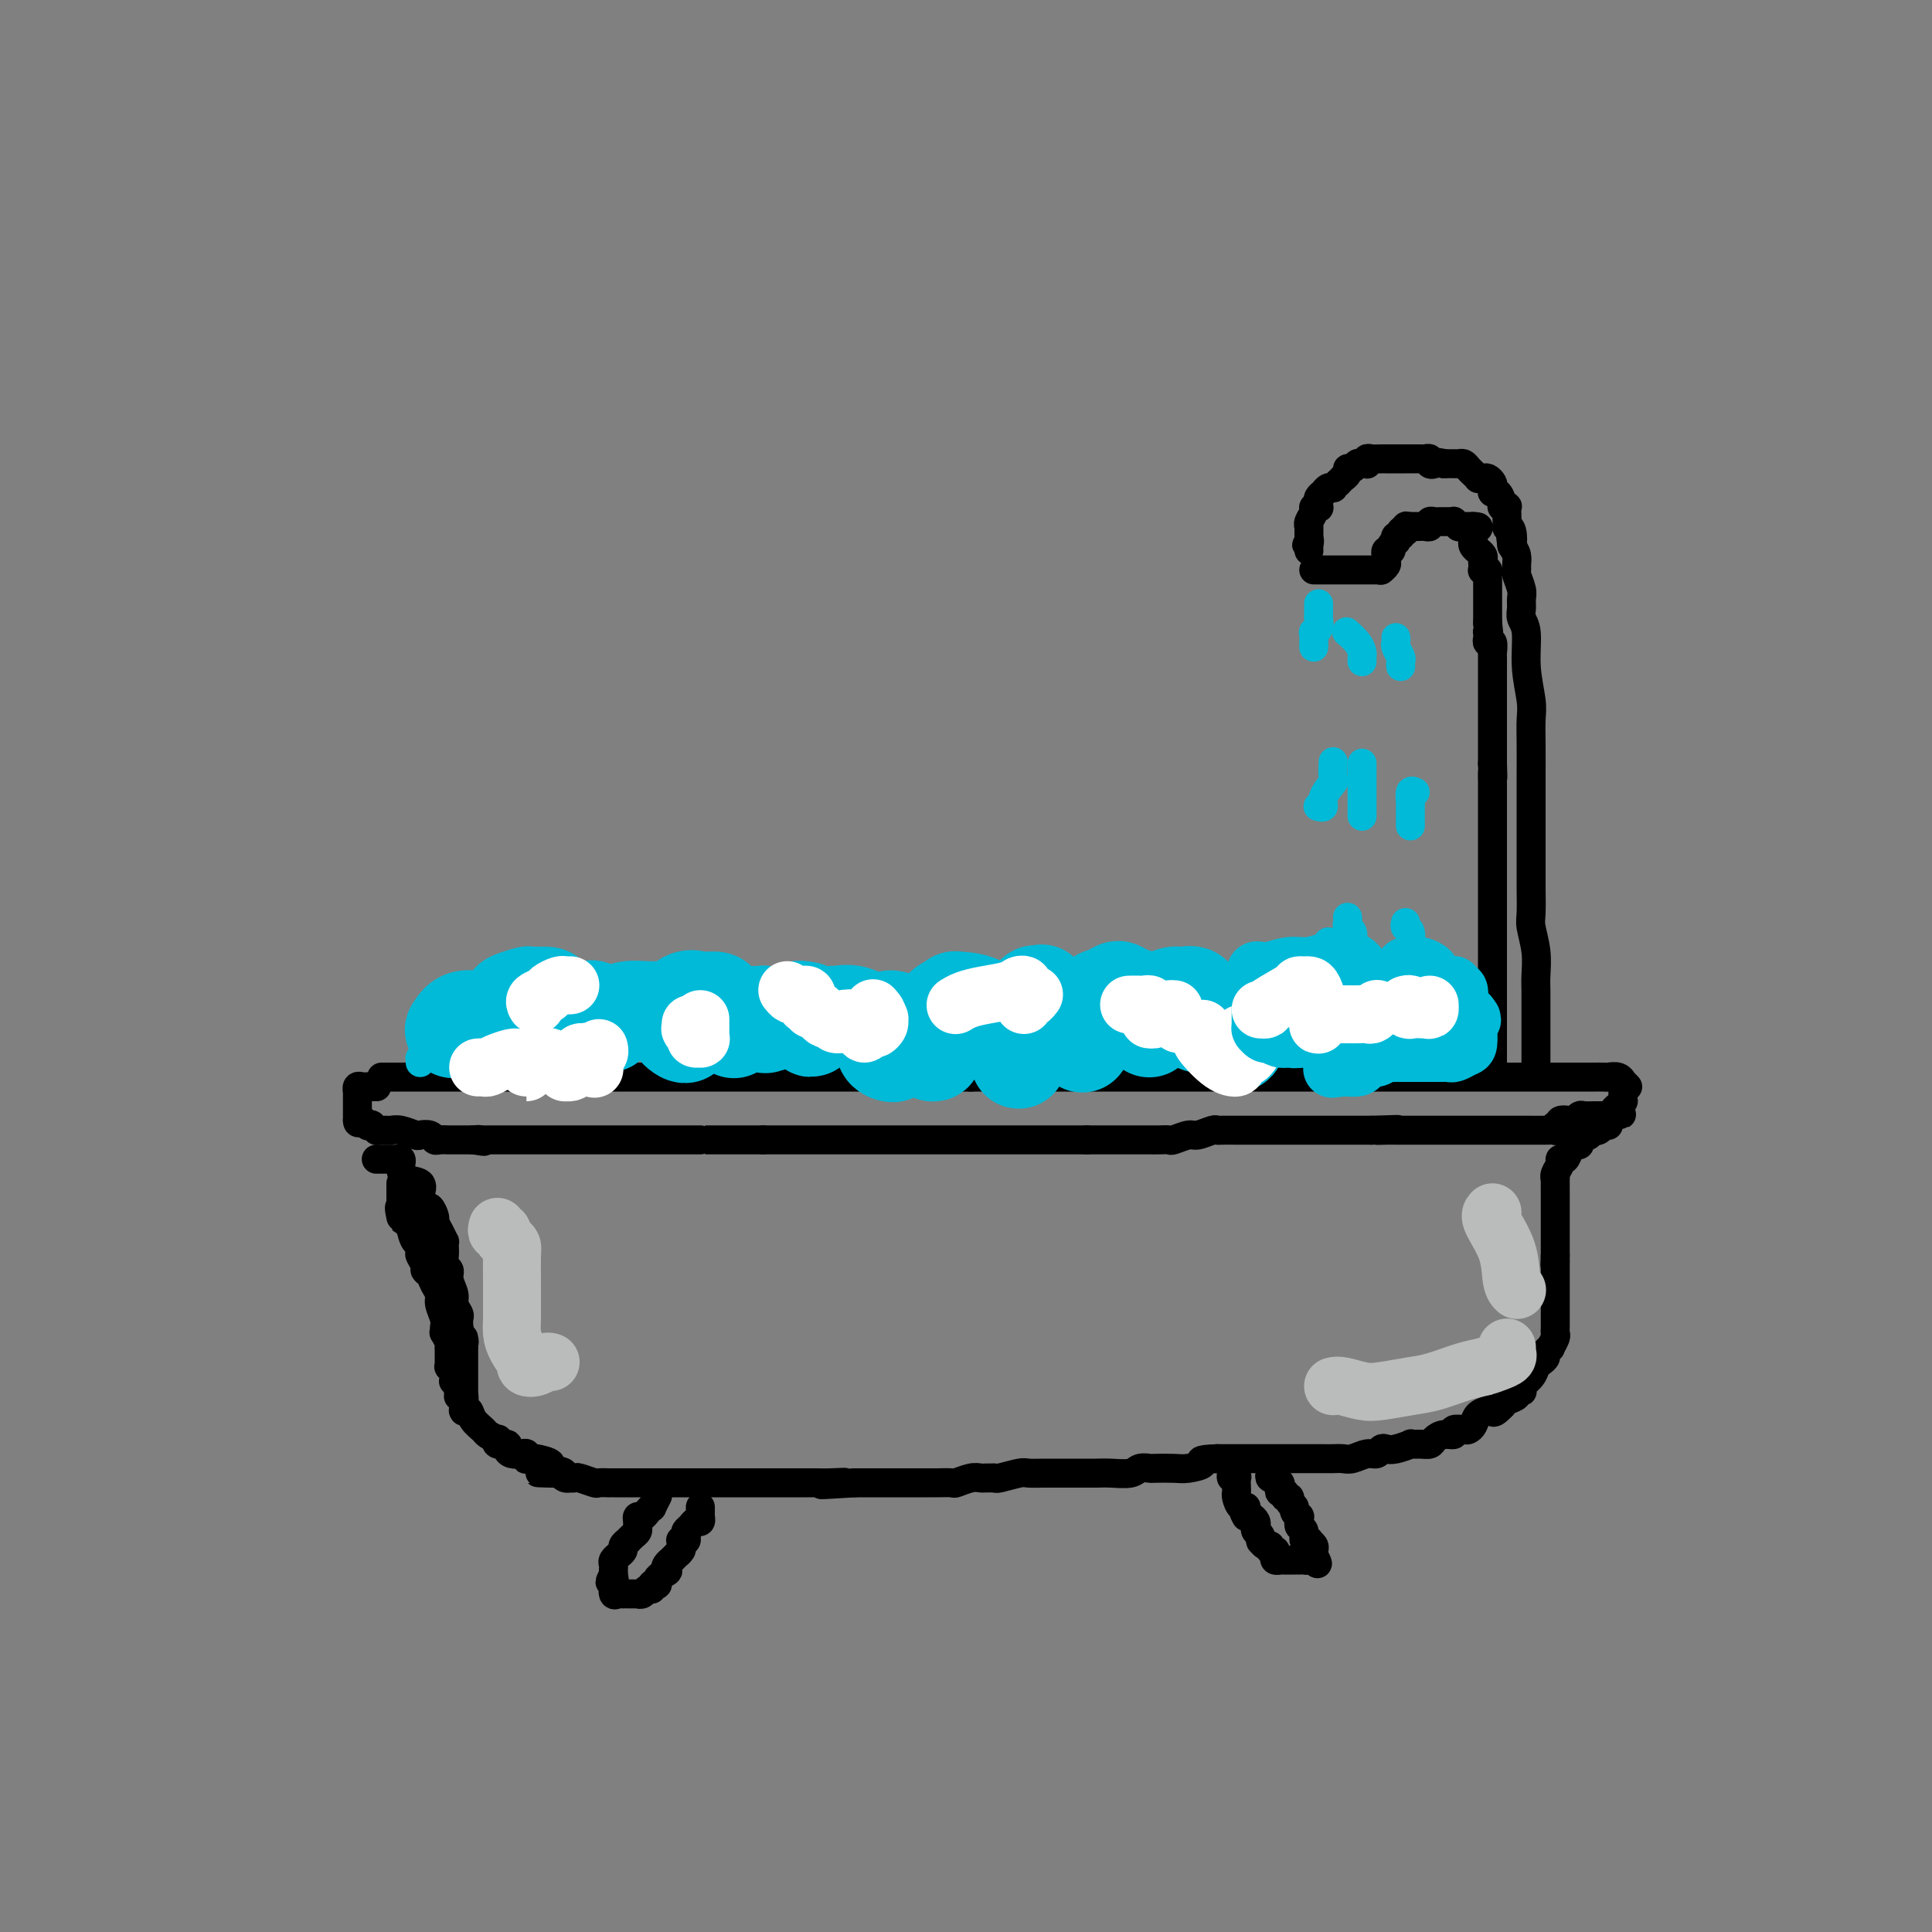 <svg viewBox='0 0 400 400' version='1.1' xmlns='http://www.w3.org/2000/svg' xmlns:xlink='http://www.w3.org/1999/xlink'><rect x="0" y="0" width="400" height="400" fill="#808080" stroke="none"/><g fill='none' stroke='rgb(0,0,0)' stroke-width='6' stroke-linecap='round' stroke-linejoin='round'><path d='M79,223c0.501,0.000 1.001,0.000 1,0c-0.001,0.000 -0.505,0.000 0,0c0.505,-0.000 2.019,-0.000 3,0c0.981,0.000 1.429,0.000 2,0c0.571,-0.000 1.264,0.000 2,0c0.736,-0.000 1.513,-0.000 2,0c0.487,0.000 0.684,0.000 1,0c0.316,0.000 0.752,0.000 1,0c0.248,-0.000 0.307,0.000 1,0c0.693,0.000 2.021,0.000 3,0c0.979,0.000 1.608,0.000 3,0c1.392,-0.000 3.545,0.000 5,0c1.455,-0.000 2.211,-0.000 3,0c0.789,0.000 1.611,-0.000 3,0c1.389,0.000 3.344,0.000 5,0c1.656,0.000 3.013,0.000 5,0c1.987,0.000 4.602,0.000 7,0c2.398,0.000 4.578,0.000 7,0c2.422,0.000 5.088,0.000 7,0c1.912,0.000 3.072,0.000 5,0c1.928,0.000 4.626,0.000 7,0c2.374,0.000 4.424,0.000 6,0c1.576,0.000 2.678,0.000 5,0c2.322,0.000 5.865,0.000 8,0c2.135,0.000 2.861,0.000 5,0c2.139,0.000 5.691,0.000 9,0c3.309,0.000 6.374,0.000 9,0c2.626,0.000 4.813,0.000 7,0'/><path d='M201,223c20.036,0.000 9.125,0.000 6,0c-3.125,-0.000 1.535,-0.000 4,0c2.465,0.000 2.735,0.000 4,0c1.265,-0.000 3.523,0.000 6,0c2.477,-0.000 5.171,-0.000 8,0c2.829,0.000 5.791,-0.000 8,0c2.209,0.000 3.665,0.000 7,0c3.335,-0.000 8.548,-0.000 12,0c3.452,0.000 5.143,0.000 7,0c1.857,-0.000 3.878,-0.000 6,0c2.122,0.000 4.343,0.000 6,0c1.657,-0.000 2.750,-0.000 4,0c1.250,0.000 2.658,0.000 4,0c1.342,-0.000 2.619,-0.000 4,0c1.381,0.000 2.867,0.000 5,0c2.133,-0.000 4.915,-0.000 8,0c3.085,0.000 6.475,0.000 9,0c2.525,-0.000 4.185,-0.000 6,0c1.815,0.000 3.786,0.000 5,0c1.214,-0.000 1.673,-0.000 2,0c0.327,0.000 0.524,0.000 1,0c0.476,-0.000 1.231,-0.000 2,0c0.769,0.000 1.553,0.000 2,0c0.447,-0.000 0.557,-0.001 1,0c0.443,0.001 1.219,0.004 2,0c0.781,-0.004 1.568,-0.016 2,0c0.432,0.016 0.511,0.060 1,0c0.489,-0.060 1.389,-0.222 2,0c0.611,0.222 0.934,0.829 1,1c0.066,0.171 -0.124,-0.094 0,0c0.124,0.094 0.562,0.547 1,1'/><path d='M78,225c-0.447,-0.001 -0.894,-0.001 -1,0c-0.106,0.001 0.129,0.004 0,0c-0.129,-0.004 -0.623,-0.016 -1,0c-0.377,0.016 -0.637,0.061 -1,0c-0.363,-0.061 -0.829,-0.227 -1,0c-0.171,0.227 -0.046,0.848 0,1c0.046,0.152 0.012,-0.167 0,0c-0.012,0.167 -0.003,0.818 0,1c0.003,0.182 0.001,-0.105 0,0c-0.001,0.105 -0.000,0.603 0,1c0.000,0.397 0.000,0.694 0,1c-0.000,0.306 -0.000,0.621 0,1c0.000,0.379 0.000,0.823 0,1c-0.000,0.177 -0.000,0.086 0,0c0.000,-0.086 0.000,-0.167 0,0c-0.000,0.167 -0.000,0.584 0,1'/><path d='M74,232c0.029,1.023 0.600,0.082 1,0c0.400,-0.082 0.628,0.696 1,1c0.372,0.304 0.887,0.134 1,0c0.113,-0.134 -0.176,-0.232 0,0c0.176,0.232 0.817,0.794 1,1c0.183,0.206 -0.092,0.055 0,0c0.092,-0.055 0.551,-0.016 1,0c0.449,0.016 0.888,0.008 1,0c0.112,-0.008 -0.101,-0.016 0,0c0.101,0.016 0.517,0.056 1,0c0.483,-0.056 1.033,-0.207 2,0c0.967,0.207 2.352,0.774 3,1c0.648,0.226 0.558,0.113 1,0c0.442,-0.113 1.417,-0.226 2,0c0.583,0.226 0.773,0.793 1,1c0.227,0.207 0.491,0.056 1,0c0.509,-0.056 1.264,-0.015 2,0c0.736,0.015 1.454,0.004 2,0c0.546,-0.004 0.919,-0.001 1,0c0.081,0.001 -0.132,0.000 0,0c0.132,-0.000 0.609,-0.000 1,0c0.391,0.000 0.695,0.000 1,0'/><path d='M98,236c3.891,0.619 1.619,0.166 1,0c-0.619,-0.166 0.416,-0.044 1,0c0.584,0.044 0.718,0.012 1,0c0.282,-0.012 0.714,-0.003 1,0c0.286,0.003 0.428,0.001 1,0c0.572,-0.001 1.576,-0.000 2,0c0.424,0.000 0.270,0.000 1,0c0.730,-0.000 2.346,-0.000 3,0c0.654,0.000 0.346,0.000 1,0c0.654,-0.000 2.271,-0.000 3,0c0.729,0.000 0.571,0.000 1,0c0.429,-0.000 1.447,-0.000 2,0c0.553,0.000 0.642,0.000 1,0c0.358,-0.000 0.984,-0.000 2,0c1.016,0.000 2.421,0.000 3,0c0.579,-0.000 0.332,-0.000 1,0c0.668,0.000 2.252,0.000 3,0c0.748,-0.000 0.662,-0.000 1,0c0.338,0.000 1.101,0.000 2,0c0.899,-0.000 1.935,-0.000 3,0c1.065,0.000 2.159,0.000 3,0c0.841,-0.000 1.431,-0.000 2,0c0.569,0.000 1.119,0.000 2,0c0.881,-0.000 2.093,-0.000 3,0c0.907,0.000 1.509,0.000 2,0c0.491,0.000 0.872,-0.000 1,0c0.128,0.000 0.004,0.000 0,0c-0.004,0.000 0.112,-0.000 1,0c0.888,0.000 2.547,0.000 4,0c1.453,0.000 2.701,-0.000 4,0c1.299,0.000 2.650,0.000 4,0'/><path d='M158,236c9.621,0.000 3.672,-0.000 2,0c-1.672,0.000 0.932,-0.000 2,0c1.068,0.000 0.600,0.000 1,0c0.400,0.000 1.669,0.000 2,0c0.331,0.000 -0.276,0.000 0,0c0.276,-0.000 1.436,0.000 2,0c0.564,0.000 0.531,0.000 1,0c0.469,0.000 1.438,0.000 2,0c0.562,0.000 0.715,0.000 1,0c0.285,0.000 0.701,0.000 1,0c0.299,0.000 0.482,0.000 1,0c0.518,0.000 1.373,0.000 2,0c0.627,-0.000 1.026,-0.000 2,0c0.974,0.000 2.523,0.000 4,0c1.477,0.000 2.881,-0.000 4,0c1.119,0.000 1.951,0.000 3,0c1.049,0.000 2.314,-0.000 4,0c1.686,0.000 3.794,0.000 5,0c1.206,0.000 1.509,-0.000 2,0c0.491,0.000 1.170,0.000 2,0c0.830,0.000 1.809,-0.000 2,0c0.191,0.000 -0.408,0.000 0,0c0.408,0.000 1.823,-0.000 3,0c1.177,0.000 2.117,0.000 3,0c0.883,0.000 1.709,-0.000 3,0c1.291,0.000 3.045,0.000 4,0c0.955,0.000 1.109,-0.000 2,0c0.891,0.000 2.517,0.000 3,0c0.483,0.000 -0.178,-0.000 0,0c0.178,0.000 1.194,0.000 2,0c0.806,0.000 1.403,0.000 2,0'/><path d='M225,236c10.717,-0.000 4.009,-0.000 2,0c-2.009,0.000 0.679,0.000 2,0c1.321,-0.000 1.274,-0.000 1,0c-0.274,0.000 -0.775,0.000 0,0c0.775,-0.000 2.828,-0.000 4,0c1.172,0.000 1.464,0.001 2,0c0.536,-0.001 1.317,-0.004 2,0c0.683,0.004 1.270,0.016 2,0c0.730,-0.016 1.603,-0.061 2,0c0.397,0.061 0.316,0.226 1,0c0.684,-0.226 2.132,-0.845 3,-1c0.868,-0.155 1.155,0.155 2,0c0.845,-0.155 2.246,-0.774 3,-1c0.754,-0.226 0.860,-0.061 1,0c0.140,0.061 0.313,0.016 1,0c0.687,-0.016 1.889,-0.004 3,0c1.111,0.004 2.131,0.001 3,0c0.869,-0.001 1.585,-0.000 2,0c0.415,0.000 0.528,0.000 1,0c0.472,-0.000 1.303,-0.000 2,0c0.697,0.000 1.261,0.000 2,0c0.739,-0.000 1.652,-0.000 3,0c1.348,0.000 3.129,0.000 4,0c0.871,-0.000 0.832,-0.000 1,0c0.168,0.000 0.545,0.000 1,0c0.455,-0.000 0.990,-0.000 1,0c0.010,0.000 -0.506,0.000 0,0c0.506,-0.000 2.032,-0.000 3,0c0.968,0.000 1.376,0.000 2,0c0.624,-0.000 1.464,-0.000 2,0c0.536,0.000 0.768,0.000 1,0'/><path d='M284,234c9.540,-0.309 3.892,-0.083 2,0c-1.892,0.083 -0.026,0.022 1,0c1.026,-0.022 1.213,-0.006 2,0c0.787,0.006 2.173,0.002 3,0c0.827,-0.002 1.097,-0.000 2,0c0.903,0.000 2.441,0.000 4,0c1.559,-0.000 3.138,-0.000 5,0c1.862,0.000 4.007,0.000 5,0c0.993,-0.000 0.834,-0.000 1,0c0.166,0.000 0.656,0.000 1,0c0.344,-0.000 0.541,-0.000 1,0c0.459,0.000 1.181,0.001 2,0c0.819,-0.001 1.735,-0.004 3,0c1.265,0.004 2.879,0.016 4,0c1.121,-0.016 1.749,-0.061 2,0c0.251,0.061 0.127,0.226 0,0c-0.127,-0.226 -0.255,-0.844 0,-1c0.255,-0.156 0.895,0.151 1,0c0.105,-0.151 -0.324,-0.758 0,-1c0.324,-0.242 1.400,-0.117 2,0c0.600,0.117 0.724,0.228 1,0c0.276,-0.228 0.705,-0.793 1,-1c0.295,-0.207 0.458,-0.055 1,0c0.542,0.055 1.465,0.015 2,0c0.535,-0.015 0.683,-0.004 1,0c0.317,0.004 0.805,0.001 1,0c0.195,-0.001 0.098,-0.001 0,0'/><path d='M332,231c7.377,-0.476 1.818,-0.165 0,0c-1.818,0.165 0.105,0.184 1,0c0.895,-0.184 0.762,-0.570 1,-1c0.238,-0.430 0.848,-0.904 1,-1c0.152,-0.096 -0.156,0.185 0,0c0.156,-0.185 0.774,-0.837 1,-1c0.226,-0.163 0.061,0.163 0,0c-0.061,-0.163 -0.016,-0.814 0,-1c0.016,-0.186 0.004,0.095 0,0c-0.004,-0.095 -0.001,-0.564 0,-1c0.001,-0.436 0.000,-0.839 0,-1c-0.000,-0.161 -0.000,-0.081 0,0'/><path d='M78,240c-0.089,0.000 -0.179,0.000 0,0c0.179,-0.000 0.626,-0.001 1,0c0.374,0.001 0.675,0.004 1,0c0.325,-0.004 0.675,-0.013 1,0c0.325,0.013 0.624,0.049 1,0c0.376,-0.049 0.830,-0.183 1,0c0.170,0.183 0.056,0.683 0,1c-0.056,0.317 -0.054,0.451 0,1c0.054,0.549 0.161,1.514 1,2c0.839,0.486 2.410,0.492 3,1c0.590,0.508 0.201,1.516 0,2c-0.201,0.484 -0.212,0.444 0,1c0.212,0.556 0.648,1.710 1,2c0.352,0.290 0.620,-0.282 1,0c0.380,0.282 0.872,1.420 1,2c0.128,0.580 -0.109,0.603 0,1c0.109,0.397 0.566,1.170 1,2c0.434,0.830 0.847,1.718 1,2c0.153,0.282 0.045,-0.041 0,0c-0.045,0.041 -0.027,0.447 0,1c0.027,0.553 0.064,1.254 0,2c-0.064,0.746 -0.228,1.536 0,2c0.228,0.464 0.850,0.600 1,1c0.150,0.400 -0.170,1.062 0,2c0.170,0.938 0.830,2.152 1,3c0.170,0.848 -0.150,1.330 0,2c0.150,0.670 0.771,1.526 1,2c0.229,0.474 0.065,0.564 0,1c-0.065,0.436 -0.033,1.218 0,2'/><path d='M95,275c1.464,4.965 1.124,2.377 1,2c-0.124,-0.377 -0.033,1.457 0,2c0.033,0.543 0.009,-0.204 0,0c-0.009,0.204 -0.002,1.357 0,2c0.002,0.643 0.001,0.774 0,1c-0.001,0.226 -0.000,0.547 0,1c0.000,0.453 0.000,1.038 0,2c-0.000,0.962 -0.000,2.300 0,3c0.000,0.700 0.000,0.762 0,1c-0.000,0.238 -0.000,0.651 0,1c0.000,0.349 0.000,0.632 0,1c-0.000,0.368 -0.000,0.819 0,1c0.000,0.181 0.000,0.090 0,0'/><path d='M333,233c-0.447,0.030 -0.895,0.060 -1,0c-0.105,-0.060 0.132,-0.209 0,0c-0.132,0.209 -0.631,0.777 -1,1c-0.369,0.223 -0.606,0.102 -1,0c-0.394,-0.102 -0.946,-0.186 -1,0c-0.054,0.186 0.389,0.640 0,1c-0.389,0.360 -1.609,0.626 -2,1c-0.391,0.374 0.049,0.856 0,1c-0.049,0.144 -0.586,-0.050 -1,0c-0.414,0.050 -0.703,0.346 -1,1c-0.297,0.654 -0.601,1.668 -1,2c-0.399,0.332 -0.891,-0.019 -1,0c-0.109,0.019 0.167,0.408 0,1c-0.167,0.592 -0.777,1.387 -1,2c-0.223,0.613 -0.060,1.043 0,1c0.060,-0.043 0.016,-0.559 0,0c-0.016,0.559 -0.004,2.195 0,3c0.004,0.805 0.001,0.780 0,1c-0.001,0.220 -0.000,0.684 0,1c0.000,0.316 0.000,0.482 0,1c-0.000,0.518 -0.000,1.386 0,2c0.000,0.614 0.000,0.974 0,1c-0.000,0.026 -0.000,-0.282 0,0c0.000,0.282 0.000,1.154 0,2c-0.000,0.846 -0.000,1.666 0,2c0.000,0.334 0.000,0.182 0,0c-0.000,-0.182 -0.000,-0.395 0,0c0.000,0.395 0.000,1.399 0,2c-0.000,0.601 -0.000,0.801 0,1'/><path d='M322,260c-0.155,3.273 -0.041,1.454 0,1c0.041,-0.454 0.011,0.457 0,1c-0.011,0.543 -0.003,0.719 0,1c0.003,0.281 0.001,0.667 0,1c-0.001,0.333 -0.000,0.614 0,1c0.000,0.386 0.000,0.879 0,1c-0.000,0.121 -0.000,-0.129 0,0c0.000,0.129 -0.000,0.636 0,1c0.000,0.364 0.000,0.584 0,1c-0.000,0.416 -0.000,1.029 0,2c0.000,0.971 0.001,2.300 0,3c-0.001,0.700 -0.004,0.770 0,1c0.004,0.230 0.016,0.621 0,1c-0.016,0.379 -0.061,0.745 0,1c0.061,0.255 0.227,0.397 0,1c-0.227,0.603 -0.848,1.667 -1,2c-0.152,0.333 0.166,-0.066 0,0c-0.166,0.066 -0.817,0.598 -1,1c-0.183,0.402 0.101,0.675 0,1c-0.101,0.325 -0.588,0.704 -1,1c-0.412,0.296 -0.750,0.510 -1,1c-0.250,0.490 -0.411,1.255 -1,2c-0.589,0.745 -1.606,1.471 -2,2c-0.394,0.529 -0.165,0.863 0,1c0.165,0.137 0.265,0.078 0,0c-0.265,-0.078 -0.896,-0.176 -1,0c-0.104,0.176 0.318,0.624 0,1c-0.318,0.376 -1.377,0.679 -2,1c-0.623,0.321 -0.812,0.661 -1,1'/><path d='M311,291c-1.969,2.092 -1.890,1.321 -2,1c-0.110,-0.321 -0.409,-0.191 -1,0c-0.591,0.191 -1.473,0.442 -2,1c-0.527,0.558 -0.700,1.421 -1,2c-0.300,0.579 -0.727,0.872 -1,1c-0.273,0.128 -0.392,0.090 -1,0c-0.608,-0.090 -1.706,-0.230 -2,0c-0.294,0.230 0.217,0.832 0,1c-0.217,0.168 -1.163,-0.098 -2,0c-0.837,0.098 -1.567,0.561 -2,1c-0.433,0.439 -0.570,0.853 -1,1c-0.430,0.147 -1.151,0.026 -2,0c-0.849,-0.026 -1.824,0.045 -2,0c-0.176,-0.045 0.448,-0.204 0,0c-0.448,0.204 -1.967,0.772 -3,1c-1.033,0.228 -1.579,0.118 -2,0c-0.421,-0.118 -0.718,-0.242 -1,0c-0.282,0.242 -0.551,0.849 -1,1c-0.449,0.151 -1.080,-0.156 -2,0c-0.920,0.156 -2.128,0.774 -3,1c-0.872,0.226 -1.406,0.061 -2,0c-0.594,-0.061 -1.246,-0.016 -2,0c-0.754,0.016 -1.608,0.004 -2,0c-0.392,-0.004 -0.322,-0.001 -1,0c-0.678,0.001 -2.103,0.000 -3,0c-0.897,-0.000 -1.266,-0.000 -2,0c-0.734,0.000 -1.832,0.000 -4,0c-2.168,-0.000 -5.406,-0.000 -7,0c-1.594,0.000 -1.545,0.000 -2,0c-0.455,-0.000 -1.416,-0.000 -2,0c-0.584,0.000 -0.792,0.000 -1,0'/><path d='M252,302c-4.861,0.166 -3.014,0.581 -3,1c0.014,0.419 -1.807,0.843 -3,1c-1.193,0.157 -1.760,0.046 -3,0c-1.240,-0.046 -3.154,-0.026 -4,0c-0.846,0.026 -0.624,0.060 -1,0c-0.376,-0.060 -1.350,-0.212 -2,0c-0.650,0.212 -0.976,0.789 -2,1c-1.024,0.211 -2.745,0.057 -4,0c-1.255,-0.057 -2.045,-0.015 -3,0c-0.955,0.015 -2.075,0.004 -3,0c-0.925,-0.004 -1.656,-0.001 -2,0c-0.344,0.001 -0.302,-0.001 -1,0c-0.698,0.001 -2.135,0.004 -3,0c-0.865,-0.004 -1.159,-0.015 -2,0c-0.841,0.015 -2.228,0.057 -3,0c-0.772,-0.057 -0.928,-0.211 -2,0c-1.072,0.211 -3.060,0.789 -4,1c-0.940,0.211 -0.831,0.056 -1,0c-0.169,-0.056 -0.617,-0.011 -1,0c-0.383,0.011 -0.703,-0.011 -1,0c-0.297,0.011 -0.573,0.056 -1,0c-0.427,-0.056 -1.006,-0.211 -2,0c-0.994,0.211 -2.402,0.789 -3,1c-0.598,0.211 -0.387,0.057 -1,0c-0.613,-0.057 -2.051,-0.015 -3,0c-0.949,0.015 -1.410,0.004 -2,0c-0.590,-0.004 -1.310,-0.001 -2,0c-0.690,0.001 -1.350,0.000 -2,0c-0.650,-0.000 -1.290,-0.000 -2,0c-0.710,0.000 -1.488,0.000 -3,0c-1.512,-0.000 -3.756,-0.000 -6,0'/><path d='M177,307c-12.203,0.774 -5.209,0.207 -3,0c2.209,-0.207 -0.367,-0.056 -2,0c-1.633,0.056 -2.324,0.015 -3,0c-0.676,-0.015 -1.339,-0.004 -2,0c-0.661,0.004 -1.321,0.001 -2,0c-0.679,-0.001 -1.379,-0.000 -2,0c-0.621,0.000 -1.165,0.000 -2,0c-0.835,-0.000 -1.963,-0.000 -3,0c-1.037,0.000 -1.983,0.000 -3,0c-1.017,-0.000 -2.104,-0.000 -4,0c-1.896,0.000 -4.600,0.000 -6,0c-1.400,-0.000 -1.494,-0.000 -2,0c-0.506,0.000 -1.424,0.000 -2,0c-0.576,-0.000 -0.812,-0.000 -1,0c-0.188,0.000 -0.329,0.000 -1,0c-0.671,-0.000 -1.872,-0.000 -3,0c-1.128,0.000 -2.182,0.000 -3,0c-0.818,-0.000 -1.400,-0.000 -2,0c-0.600,0.000 -1.216,0.000 -2,0c-0.784,-0.000 -1.734,-0.000 -2,0c-0.266,0.000 0.152,0.001 0,0c-0.152,-0.001 -0.874,-0.004 -1,0c-0.126,0.004 0.346,0.015 0,0c-0.346,-0.015 -1.508,-0.057 -2,0c-0.492,0.057 -0.313,0.211 -1,0c-0.687,-0.211 -2.240,-0.788 -3,-1c-0.760,-0.212 -0.729,-0.060 -1,0c-0.271,0.060 -0.846,0.026 -1,0c-0.154,-0.026 0.112,-0.046 0,0c-0.112,0.046 -0.604,0.156 -1,0c-0.396,-0.156 -0.698,-0.578 -1,-1'/><path d='M116,305c-9.305,-0.261 -2.066,0.088 0,0c2.066,-0.088 -1.040,-0.611 -2,-1c-0.960,-0.389 0.227,-0.644 0,-1c-0.227,-0.356 -1.867,-0.814 -3,-1c-1.133,-0.186 -1.760,-0.102 -2,0c-0.240,0.102 -0.093,0.221 0,0c0.093,-0.221 0.132,-0.781 0,-1c-0.132,-0.219 -0.435,-0.096 -1,0c-0.565,0.096 -1.392,0.165 -2,0c-0.608,-0.165 -0.998,-0.565 -1,-1c-0.002,-0.435 0.385,-0.904 0,-1c-0.385,-0.096 -1.541,0.182 -2,0c-0.459,-0.182 -0.221,-0.825 0,-1c0.221,-0.175 0.424,0.117 0,0c-0.424,-0.117 -1.476,-0.644 -2,-1c-0.524,-0.356 -0.518,-0.541 -1,-1c-0.482,-0.459 -1.450,-1.193 -2,-2c-0.550,-0.807 -0.683,-1.688 -1,-2c-0.317,-0.312 -0.817,-0.054 -1,0c-0.183,0.054 -0.048,-0.094 0,0c0.048,0.094 0.009,0.431 0,0c-0.009,-0.431 0.012,-1.631 0,-2c-0.012,-0.369 -0.056,0.094 0,0c0.056,-0.094 0.211,-0.743 0,-1c-0.211,-0.257 -0.789,-0.120 -1,0c-0.211,0.120 -0.057,0.225 0,0c0.057,-0.225 0.016,-0.778 0,-1c-0.016,-0.222 -0.008,-0.111 0,0'/><path d='M95,288c-0.713,-1.400 0.006,-0.900 0,-1c-0.006,-0.100 -0.737,-0.801 -1,-1c-0.263,-0.199 -0.056,0.105 0,0c0.056,-0.105 -0.037,-0.620 0,-1c0.037,-0.380 0.206,-0.627 0,-1c-0.206,-0.373 -0.787,-0.873 -1,-1c-0.213,-0.127 -0.057,0.120 0,0c0.057,-0.120 0.015,-0.607 0,-1c-0.015,-0.393 -0.004,-0.693 0,-1c0.004,-0.307 0.002,-0.620 0,-1c-0.002,-0.380 -0.004,-0.828 0,-1c0.004,-0.172 0.015,-0.070 0,0c-0.015,0.070 -0.057,0.107 0,0c0.057,-0.107 0.212,-0.359 0,-1c-0.212,-0.641 -0.793,-1.670 -1,-2c-0.207,-0.330 -0.041,0.039 0,0c0.041,-0.039 -0.045,-0.485 0,-1c0.045,-0.515 0.220,-1.097 0,-2c-0.220,-0.903 -0.833,-2.126 -1,-3c-0.167,-0.874 0.114,-1.399 0,-2c-0.114,-0.601 -0.623,-1.278 -1,-2c-0.377,-0.722 -0.623,-1.487 -1,-2c-0.377,-0.513 -0.885,-0.773 -1,-1c-0.115,-0.227 0.163,-0.422 0,-1c-0.163,-0.578 -0.766,-1.538 -1,-2c-0.234,-0.462 -0.101,-0.425 0,-1c0.101,-0.575 0.168,-1.762 0,-2c-0.168,-0.238 -0.571,0.472 -1,0c-0.429,-0.472 -0.885,-2.127 -1,-3c-0.115,-0.873 0.110,-0.964 0,-1c-0.110,-0.036 -0.555,-0.018 -1,0'/><path d='M84,253c-1.928,-5.593 -1.249,-2.076 -1,-1c0.249,1.076 0.067,-0.290 0,-1c-0.067,-0.710 -0.018,-0.764 0,-1c0.018,-0.236 0.005,-0.655 0,-1c-0.005,-0.345 -0.001,-0.618 0,-1c0.001,-0.382 0.000,-0.873 0,-1c-0.000,-0.127 -0.000,0.110 0,0c0.000,-0.110 0.000,-0.568 0,-1c-0.000,-0.432 -0.000,-0.838 0,-1c0.000,-0.162 0.000,-0.081 0,0'/><path d='M136,310c0.120,-0.232 0.240,-0.465 0,0c-0.240,0.465 -0.839,1.626 -1,2c-0.161,0.374 0.114,-0.040 0,0c-0.114,0.040 -0.619,0.536 -1,1c-0.381,0.464 -0.637,0.898 -1,1c-0.363,0.102 -0.832,-0.128 -1,0c-0.168,0.128 -0.035,0.613 0,1c0.035,0.387 -0.028,0.677 0,1c0.028,0.323 0.147,0.678 0,1c-0.147,0.322 -0.560,0.611 -1,1c-0.440,0.389 -0.907,0.879 -1,1c-0.093,0.121 0.186,-0.126 0,0c-0.186,0.126 -0.838,0.625 -1,1c-0.162,0.375 0.167,0.625 0,1c-0.167,0.375 -0.829,0.875 -1,1c-0.171,0.125 0.150,-0.125 0,0c-0.150,0.125 -0.772,0.625 -1,1c-0.228,0.375 -0.061,0.626 0,1c0.061,0.374 0.016,0.870 0,1c-0.016,0.130 -0.005,-0.106 0,0c0.005,0.106 0.002,0.553 0,1'/><path d='M127,326c-1.393,2.643 -0.374,1.252 0,1c0.374,-0.252 0.103,0.636 0,1c-0.103,0.364 -0.038,0.203 0,0c0.038,-0.203 0.048,-0.447 0,0c-0.048,0.447 -0.153,1.584 0,2c0.153,0.416 0.566,0.112 1,0c0.434,-0.112 0.891,-0.030 1,0c0.109,0.030 -0.129,0.008 0,0c0.129,-0.008 0.626,-0.001 1,0c0.374,0.001 0.625,-0.004 1,0c0.375,0.004 0.875,0.016 1,0c0.125,-0.016 -0.125,-0.061 0,0c0.125,0.061 0.626,0.226 1,0c0.374,-0.226 0.622,-0.844 1,-1c0.378,-0.156 0.885,0.152 1,0c0.115,-0.152 -0.163,-0.762 0,-1c0.163,-0.238 0.765,-0.105 1,0c0.235,0.105 0.102,0.182 0,0c-0.102,-0.182 -0.172,-0.623 0,-1c0.172,-0.377 0.586,-0.688 1,-1'/><path d='M137,326c1.791,-0.802 1.269,-0.807 1,-1c-0.269,-0.193 -0.283,-0.573 0,-1c0.283,-0.427 0.864,-0.902 1,-1c0.136,-0.098 -0.174,0.181 0,0c0.174,-0.181 0.831,-0.823 1,-1c0.169,-0.177 -0.152,0.110 0,0c0.152,-0.110 0.776,-0.617 1,-1c0.224,-0.383 0.046,-0.641 0,-1c-0.046,-0.359 0.039,-0.817 0,-1c-0.039,-0.183 -0.204,-0.090 0,0c0.204,0.090 0.775,0.178 1,0c0.225,-0.178 0.102,-0.621 0,-1c-0.102,-0.379 -0.185,-0.694 0,-1c0.185,-0.306 0.638,-0.603 1,-1c0.362,-0.397 0.633,-0.894 1,-1c0.367,-0.106 0.830,0.178 1,0c0.170,-0.178 0.045,-0.818 0,-1c-0.045,-0.182 -0.012,0.096 0,0c0.012,-0.096 0.003,-0.564 0,-1c-0.003,-0.436 -0.001,-0.839 0,-1c0.001,-0.161 0.000,-0.081 0,0'/><path d='M263,305c-0.121,0.416 -0.242,0.832 0,1c0.242,0.168 0.848,0.088 1,0c0.152,-0.088 -0.151,-0.182 0,0c0.151,0.182 0.757,0.641 1,1c0.243,0.359 0.122,0.617 0,1c-0.122,0.383 -0.244,0.890 0,1c0.244,0.110 0.854,-0.178 1,0c0.146,0.178 -0.172,0.821 0,1c0.172,0.179 0.834,-0.106 1,0c0.166,0.106 -0.166,0.602 0,1c0.166,0.398 0.829,0.699 1,1c0.171,0.301 -0.150,0.602 0,1c0.150,0.398 0.771,0.895 1,1c0.229,0.105 0.065,-0.180 0,0c-0.065,0.180 -0.033,0.826 0,1c0.033,0.174 0.065,-0.125 0,0c-0.065,0.125 -0.229,0.674 0,1c0.229,0.326 0.850,0.430 1,1c0.150,0.570 -0.170,1.605 0,2c0.170,0.395 0.830,0.148 1,0c0.170,-0.148 -0.151,-0.197 0,0c0.151,0.197 0.772,0.640 1,1c0.228,0.360 0.061,0.635 0,1c-0.061,0.365 -0.018,0.818 0,1c0.018,0.182 0.009,0.091 0,0'/><path d='M272,322c1.441,2.856 0.545,1.497 0,1c-0.545,-0.497 -0.737,-0.133 -1,0c-0.263,0.133 -0.595,0.036 -1,0c-0.405,-0.036 -0.882,-0.010 -1,0c-0.118,0.010 0.122,0.003 0,0c-0.122,-0.003 -0.606,-0.001 -1,0c-0.394,0.001 -0.698,0.001 -1,0c-0.302,-0.001 -0.603,-0.003 -1,0c-0.397,0.003 -0.890,0.011 -1,0c-0.110,-0.011 0.163,-0.040 0,0c-0.163,0.040 -0.761,0.150 -1,0c-0.239,-0.150 -0.119,-0.561 0,-1c0.119,-0.439 0.238,-0.906 0,-1c-0.238,-0.094 -0.834,0.185 -1,0c-0.166,-0.185 0.099,-0.833 0,-1c-0.099,-0.167 -0.561,0.149 -1,0c-0.439,-0.149 -0.853,-0.761 -1,-1c-0.147,-0.239 -0.025,-0.106 0,0c0.025,0.106 -0.045,0.183 0,0c0.045,-0.183 0.205,-0.627 0,-1c-0.205,-0.373 -0.776,-0.674 -1,-1c-0.224,-0.326 -0.101,-0.675 0,-1c0.101,-0.325 0.181,-0.626 0,-1c-0.181,-0.374 -0.623,-0.821 -1,-1c-0.377,-0.179 -0.688,-0.089 -1,0'/><path d='M258,314c-1.193,-1.874 -0.176,-2.059 0,-2c0.176,0.059 -0.489,0.362 -1,0c-0.511,-0.362 -0.868,-1.390 -1,-2c-0.132,-0.610 -0.039,-0.804 0,-1c0.039,-0.196 0.025,-0.395 0,-1c-0.025,-0.605 -0.059,-1.616 0,-2c0.059,-0.384 0.212,-0.142 0,0c-0.212,0.142 -0.789,0.182 -1,0c-0.211,-0.182 -0.057,-0.588 0,-1c0.057,-0.412 0.016,-0.832 0,-1c-0.016,-0.168 -0.008,-0.084 0,0'/><path d='M318,222c-0.000,-0.349 -0.000,-0.697 0,-1c0.000,-0.303 0.000,-0.559 0,-1c-0.000,-0.441 -0.000,-1.067 0,-2c0.000,-0.933 0.000,-2.175 0,-3c-0.000,-0.825 -0.000,-1.234 0,-2c0.000,-0.766 0.001,-1.890 0,-3c-0.001,-1.110 -0.004,-2.205 0,-3c0.004,-0.795 0.015,-1.288 0,-2c-0.015,-0.712 -0.057,-1.642 0,-3c0.057,-1.358 0.211,-3.143 0,-5c-0.211,-1.857 -0.789,-3.785 -1,-5c-0.211,-1.215 -0.057,-1.718 0,-3c0.057,-1.282 0.015,-3.342 0,-5c-0.015,-1.658 -0.004,-2.912 0,-6c0.004,-3.088 0.002,-8.010 0,-11c-0.002,-2.990 -0.005,-4.047 0,-6c0.005,-1.953 0.016,-4.802 0,-7c-0.016,-2.198 -0.061,-3.744 0,-5c0.061,-1.256 0.227,-2.223 0,-4c-0.227,-1.777 -0.846,-4.363 -1,-7c-0.154,-2.637 0.156,-5.324 0,-7c-0.156,-1.676 -0.778,-2.340 -1,-3c-0.222,-0.660 -0.045,-1.315 0,-2c0.045,-0.685 -0.041,-1.401 0,-2c0.041,-0.599 0.208,-1.081 0,-2c-0.208,-0.919 -0.790,-2.277 -1,-3c-0.210,-0.723 -0.046,-0.812 0,-1c0.046,-0.188 -0.026,-0.474 0,-1c0.026,-0.526 0.150,-1.293 0,-2c-0.150,-0.707 -0.575,-1.353 -1,-2'/><path d='M313,113c-0.635,-5.074 -0.223,-1.757 0,-1c0.223,0.757 0.256,-1.044 0,-2c-0.256,-0.956 -0.799,-1.065 -1,-1c-0.201,0.065 -0.058,0.305 0,0c0.058,-0.305 0.030,-1.155 0,-2c-0.030,-0.845 -0.063,-1.684 0,-2c0.063,-0.316 0.224,-0.108 0,0c-0.224,0.108 -0.831,0.117 -1,0c-0.169,-0.117 0.099,-0.360 0,-1c-0.099,-0.640 -0.565,-1.678 -1,-2c-0.435,-0.322 -0.837,0.071 -1,0c-0.163,-0.071 -0.086,-0.608 0,-1c0.086,-0.392 0.182,-0.640 0,-1c-0.182,-0.360 -0.641,-0.833 -1,-1c-0.359,-0.167 -0.617,-0.030 -1,0c-0.383,0.030 -0.890,-0.047 -1,0c-0.110,0.047 0.178,0.219 0,0c-0.178,-0.219 -0.821,-0.829 -1,-1c-0.179,-0.171 0.108,0.098 0,0c-0.108,-0.098 -0.611,-0.562 -1,-1c-0.389,-0.438 -0.665,-0.849 -1,-1c-0.335,-0.151 -0.729,-0.040 -1,0c-0.271,0.040 -0.419,0.011 -1,0c-0.581,-0.011 -1.595,-0.003 -2,0c-0.405,0.003 -0.203,0.002 0,0'/><path d='M299,96c-1.781,-0.480 -1.733,-0.181 -2,0c-0.267,0.181 -0.850,0.245 -1,0c-0.150,-0.245 0.132,-0.798 0,-1c-0.132,-0.202 -0.680,-0.054 -1,0c-0.320,0.054 -0.414,0.015 -1,0c-0.586,-0.015 -1.663,-0.004 -2,0c-0.337,0.004 0.068,0.001 0,0c-0.068,-0.001 -0.609,-0.000 -1,0c-0.391,0.000 -0.630,0.000 -1,0c-0.370,-0.000 -0.869,0.000 -1,0c-0.131,-0.000 0.106,-0.000 0,0c-0.106,0.000 -0.557,0.000 -1,0c-0.443,-0.000 -0.879,-0.001 -1,0c-0.121,0.001 0.072,0.004 0,0c-0.072,-0.004 -0.411,-0.015 -1,0c-0.589,0.015 -1.429,0.057 -2,0c-0.571,-0.057 -0.874,-0.212 -1,0c-0.126,0.212 -0.075,0.793 0,1c0.075,0.207 0.174,0.041 0,0c-0.174,-0.041 -0.620,0.044 -1,0c-0.380,-0.044 -0.694,-0.218 -1,0c-0.306,0.218 -0.603,0.828 -1,1c-0.397,0.172 -0.894,-0.095 -1,0c-0.106,0.095 0.178,0.551 0,1c-0.178,0.449 -0.817,0.890 -1,1c-0.183,0.110 0.091,-0.111 0,0c-0.091,0.111 -0.545,0.556 -1,1'/><path d='M277,100c-1.167,0.996 -1.083,0.985 -1,1c0.083,0.015 0.167,0.056 0,0c-0.167,-0.056 -0.584,-0.208 -1,0c-0.416,0.208 -0.829,0.776 -1,1c-0.171,0.224 -0.099,0.102 0,0c0.099,-0.102 0.224,-0.185 0,0c-0.224,0.185 -0.796,0.637 -1,1c-0.204,0.363 -0.040,0.635 0,1c0.040,0.365 -0.046,0.822 0,1c0.046,0.178 0.222,0.076 0,0c-0.222,-0.076 -0.844,-0.125 -1,0c-0.156,0.125 0.154,0.425 0,1c-0.154,0.575 -0.773,1.425 -1,2c-0.227,0.575 -0.061,0.875 0,1c0.061,0.125 0.016,0.075 0,0c-0.016,-0.075 -0.004,-0.175 0,0c0.004,0.175 0.001,0.624 0,1c-0.001,0.376 -0.000,0.679 0,1c0.000,0.321 0.000,0.661 0,1'/><path d='M271,112c-0.928,1.812 -0.249,0.341 0,0c0.249,-0.341 0.067,0.447 0,1c-0.067,0.553 -0.019,0.872 0,1c0.019,0.128 0.010,0.064 0,0'/><path d='M272,118c0.455,0.000 0.910,0.000 1,0c0.090,0.000 -0.184,-0.000 0,0c0.184,0.000 0.827,-0.000 1,0c0.173,0.000 -0.122,0.000 0,0c0.122,0.000 0.663,0.000 1,0c0.337,0.000 0.470,0.000 1,0c0.530,-0.000 1.456,0.000 2,0c0.544,0.000 0.706,0.000 1,0c0.294,0.000 0.719,0.000 1,0c0.281,0.000 0.418,0.000 1,0c0.582,0.000 1.609,0.000 2,0c0.391,0.000 0.147,0.000 0,0c-0.147,0.000 -0.197,0.000 0,0c0.197,-0.000 0.640,-0.000 1,0c0.360,0.000 0.635,0.000 1,0c0.365,0.000 0.818,-0.000 1,0c0.182,0.000 0.091,0.000 0,0'/><path d='M286,118c0.030,-0.025 0.061,-0.049 0,0c-0.061,0.049 -0.212,0.172 0,0c0.212,-0.172 0.788,-0.638 1,-1c0.212,-0.362 0.061,-0.618 0,-1c-0.061,-0.382 -0.031,-0.890 0,-1c0.031,-0.110 0.065,0.177 0,0c-0.065,-0.177 -0.227,-0.817 0,-1c0.227,-0.183 0.844,0.090 1,0c0.156,-0.090 -0.151,-0.545 0,-1c0.151,-0.455 0.758,-0.910 1,-1c0.242,-0.090 0.120,0.186 0,0c-0.120,-0.186 -0.238,-0.833 0,-1c0.238,-0.167 0.833,0.147 1,0c0.167,-0.147 -0.095,-0.756 0,-1c0.095,-0.244 0.548,-0.122 1,0'/><path d='M291,110c0.714,-1.464 -0.002,-1.124 0,-1c0.002,0.124 0.722,0.033 1,0c0.278,-0.033 0.116,-0.009 0,0c-0.116,0.009 -0.185,0.003 0,0c0.185,-0.003 0.623,-0.005 1,0c0.377,0.005 0.692,0.015 1,0c0.308,-0.015 0.607,-0.057 1,0c0.393,0.057 0.879,0.211 1,0c0.121,-0.211 -0.123,-0.789 0,-1c0.123,-0.211 0.611,-0.056 1,0c0.389,0.056 0.677,0.014 1,0c0.323,-0.014 0.679,0.000 1,0c0.321,-0.000 0.607,-0.014 1,0c0.393,0.014 0.893,0.056 1,0c0.107,-0.056 -0.179,-0.211 0,0c0.179,0.211 0.821,0.789 1,1c0.179,0.211 -0.107,0.057 0,0c0.107,-0.057 0.606,-0.015 1,0c0.394,0.015 0.684,0.004 1,0c0.316,-0.004 0.658,-0.002 1,0'/><path d='M305,109c2.166,0.007 0.581,0.523 0,1c-0.581,0.477 -0.157,0.915 0,1c0.157,0.085 0.046,-0.184 0,0c-0.046,0.184 -0.027,0.819 0,1c0.027,0.181 0.064,-0.092 0,0c-0.064,0.092 -0.227,0.550 0,1c0.227,0.450 0.845,0.894 1,1c0.155,0.106 -0.154,-0.126 0,0c0.154,0.126 0.772,0.608 1,1c0.228,0.392 0.065,0.693 0,1c-0.065,0.307 -0.031,0.621 0,1c0.031,0.379 0.061,0.823 0,1c-0.061,0.177 -0.212,0.089 0,0c0.212,-0.089 0.789,-0.177 1,0c0.211,0.177 0.057,0.621 0,1c-0.057,0.379 -0.015,0.694 0,1c0.015,0.306 0.004,0.603 0,1c-0.004,0.397 -0.001,0.894 0,1c0.001,0.106 0.000,-0.179 0,0c-0.000,0.179 -0.000,0.821 0,1c0.000,0.179 0.000,-0.107 0,0c-0.000,0.107 -0.000,0.606 0,1c0.000,0.394 0.000,0.683 0,1c-0.000,0.317 -0.000,0.662 0,1c0.000,0.338 0.000,0.668 0,1c-0.000,0.332 -0.000,0.666 0,1c0.000,0.334 0.000,0.667 0,1'/><path d='M308,129c0.464,3.544 0.123,2.404 0,2c-0.123,-0.404 -0.029,-0.072 0,0c0.029,0.072 -0.006,-0.116 0,0c0.006,0.116 0.054,0.538 0,1c-0.054,0.462 -0.211,0.965 0,1c0.211,0.035 0.789,-0.399 1,0c0.211,0.399 0.057,1.631 0,2c-0.057,0.369 -0.015,-0.126 0,0c0.015,0.126 0.004,0.874 0,1c-0.004,0.126 -0.001,-0.369 0,0c0.001,0.369 0.000,1.604 0,2c-0.000,0.396 -0.000,-0.046 0,0c0.000,0.046 0.000,0.580 0,1c-0.000,0.420 -0.000,0.725 0,1c0.000,0.275 0.000,0.521 0,1c-0.000,0.479 -0.000,1.193 0,2c0.000,0.807 0.000,1.707 0,2c-0.000,0.293 -0.000,-0.021 0,0c0.000,0.021 0.000,0.376 0,1c-0.000,0.624 -0.000,1.516 0,2c0.000,0.484 0.000,0.559 0,1c-0.000,0.441 -0.000,1.248 0,2c0.000,0.752 0.000,1.449 0,2c-0.000,0.551 -0.000,0.957 0,1c0.000,0.043 0.000,-0.276 0,0c-0.000,0.276 -0.000,1.146 0,2c0.000,0.854 0.000,1.691 0,2c-0.000,0.309 -0.000,0.088 0,0c0.000,-0.088 0.000,-0.044 0,0'/><path d='M309,158c0.155,4.848 0.041,2.468 0,2c-0.041,-0.468 -0.011,0.977 0,2c0.011,1.023 0.003,1.626 0,2c-0.003,0.374 -0.001,0.519 0,1c0.001,0.481 0.000,1.298 0,2c-0.000,0.702 -0.000,1.290 0,2c0.000,0.710 0.000,1.541 0,2c-0.000,0.459 -0.000,0.545 0,1c0.000,0.455 0.000,1.277 0,2c-0.000,0.723 -0.000,1.345 0,2c0.000,0.655 0.000,1.342 0,2c-0.000,0.658 -0.000,1.288 0,2c0.000,0.712 0.000,1.505 0,2c-0.000,0.495 -0.000,0.691 0,1c0.000,0.309 0.000,0.731 0,1c-0.000,0.269 -0.000,0.385 0,1c0.000,0.615 0.000,1.730 0,2c-0.000,0.270 -0.000,-0.306 0,0c0.000,0.306 0.000,1.495 0,2c-0.000,0.505 -0.000,0.325 0,1c0.000,0.675 0.000,2.203 0,3c-0.000,0.797 -0.000,0.862 0,1c0.000,0.138 0.000,0.350 0,1c0.000,0.650 0.000,1.737 0,2c0.000,0.263 0.000,-0.298 0,0c0.000,0.298 0.000,1.456 0,2c0.000,0.544 0.000,0.475 0,1c0.000,0.525 0.000,1.646 0,2c0.000,0.354 0.000,-0.059 0,0c0.000,0.059 0.000,0.588 0,1c0.000,0.412 0.000,0.706 0,1'/><path d='M309,204c0.000,7.598 0.000,3.594 0,2c0.000,-1.594 0.000,-0.778 0,0c0.000,0.778 0.000,1.518 0,2c0.000,0.482 0.000,0.708 0,1c0.000,0.292 0.000,0.652 0,1c0.000,0.348 0.000,0.684 0,1c0.000,0.316 0.000,0.610 0,1c0.000,0.390 0.000,0.874 0,1c0.000,0.126 0.000,-0.106 0,0c-0.000,0.106 0.000,0.549 0,1c0.000,0.451 0.000,0.908 0,1c0.000,0.092 0.000,-0.183 0,0c0.000,0.183 0.000,0.823 0,1c0.000,0.177 0.000,-0.110 0,0c0.000,0.110 0.000,0.617 0,1c0.000,0.383 0.000,0.641 0,1c0.000,0.359 0.000,0.818 0,1c0.000,0.182 0.000,0.087 0,0c0.000,-0.087 0.000,-0.168 0,0c0.000,0.168 0.000,0.584 0,1c0.000,0.416 0.000,0.833 0,1c0.000,0.167 0.000,0.083 0,0'/></g>
<g fill='none' stroke='rgb(0,186,216)' stroke-width='6' stroke-linecap='round' stroke-linejoin='round'><path d='M273,125c-0.002,0.326 -0.004,0.652 0,1c0.004,0.348 0.015,0.718 0,1c-0.015,0.282 -0.057,0.474 0,1c0.057,0.526 0.211,1.384 0,2c-0.211,0.616 -0.789,0.988 -1,1c-0.211,0.012 -0.057,-0.337 0,0c0.057,0.337 0.015,1.360 0,2c-0.015,0.640 -0.004,0.897 0,1c0.004,0.103 0.002,0.051 0,0'/><path d='M279,131c-0.196,-0.172 -0.392,-0.344 0,0c0.392,0.344 1.373,1.203 2,2c0.627,0.797 0.900,1.533 1,2c0.100,0.467 0.027,0.664 0,1c-0.027,0.336 -0.008,0.810 0,1c0.008,0.190 0.004,0.095 0,0'/><path d='M289,132c0.030,0.364 0.061,0.728 0,1c-0.061,0.272 -0.212,0.451 0,1c0.212,0.549 0.789,1.467 1,2c0.211,0.533 0.057,0.682 0,1c-0.057,0.318 -0.016,0.805 0,1c0.016,0.195 0.008,0.097 0,0'/><path d='M282,158c0.000,0.229 0.000,0.457 0,1c0.000,0.543 0.000,1.400 0,2c0.000,0.600 0.000,0.944 0,2c0.000,1.056 -0.000,2.823 0,4c0.000,1.177 0.000,1.765 0,2c0.000,0.235 0.000,0.118 0,0'/><path d='M279,190c-0.008,-0.087 -0.016,-0.175 0,0c0.016,0.175 0.057,0.611 0,1c-0.057,0.389 -0.211,0.731 0,1c0.211,0.269 0.789,0.464 1,1c0.211,0.536 0.057,1.414 0,2c-0.057,0.586 -0.016,0.882 0,1c0.016,0.118 0.008,0.059 0,0'/><path d='M276,158c-0.005,0.088 -0.009,0.177 0,0c0.009,-0.177 0.032,-0.618 0,0c-0.032,0.618 -0.117,2.295 0,3c0.117,0.705 0.438,0.438 0,1c-0.438,0.563 -1.633,1.955 -2,3c-0.367,1.045 0.093,1.743 0,2c-0.093,0.257 -0.741,0.073 -1,0c-0.259,-0.073 -0.130,-0.037 0,0'/><path d='M293,164c-0.423,-0.201 -0.845,-0.401 -1,0c-0.155,0.401 -0.041,1.404 0,2c0.041,0.596 0.011,0.787 0,1c-0.011,0.213 -0.003,0.449 0,1c0.003,0.551 0.001,1.416 0,2c-0.001,0.584 -0.000,0.888 0,1c0.000,0.112 0.000,0.032 0,0c-0.000,-0.032 -0.000,-0.016 0,0'/><path d='M291,191c-0.113,0.392 -0.226,0.785 0,1c0.226,0.215 0.793,0.254 1,1c0.207,0.746 0.056,2.200 0,3c-0.056,0.800 -0.015,0.946 0,1c0.015,0.054 0.004,0.015 0,0c-0.004,-0.015 -0.002,-0.008 0,0'/><path d='M275,195c0.000,0.362 0.000,0.724 0,1c0.000,0.276 0.000,0.466 0,1c0.000,0.534 0.000,1.413 0,2c0.000,0.587 0.000,0.882 0,1c0.000,0.118 0.000,0.059 0,0'/><path d='M87,220c-0.007,-0.413 -0.013,-0.827 0,-1c0.013,-0.173 0.046,-0.107 0,0c-0.046,0.107 -0.171,0.253 0,0c0.171,-0.253 0.637,-0.905 1,-1c0.363,-0.095 0.623,0.367 1,0c0.377,-0.367 0.872,-1.562 1,-2c0.128,-0.438 -0.112,-0.117 0,0c0.112,0.117 0.575,0.032 1,0c0.425,-0.032 0.810,-0.009 1,0c0.190,0.009 0.184,0.006 1,0c0.816,-0.006 2.452,-0.013 3,0c0.548,0.013 0.007,0.046 0,0c-0.007,-0.046 0.520,-0.170 1,0c0.480,0.170 0.913,0.634 1,1c0.087,0.366 -0.173,0.634 0,1c0.173,0.366 0.777,0.829 1,1c0.223,0.171 0.064,0.049 0,0c-0.064,-0.049 -0.032,-0.024 0,0'/></g>
<g fill='none' stroke='rgb(0,186,216)' stroke-width='20' stroke-linecap='round' stroke-linejoin='round'><path d='M95,213c-0.390,-0.063 -0.781,-0.126 -1,0c-0.219,0.126 -0.267,0.440 0,0c0.267,-0.440 0.848,-1.636 2,-2c1.152,-0.364 2.874,0.103 4,0c1.126,-0.103 1.654,-0.775 2,-1c0.346,-0.225 0.509,-0.001 1,0c0.491,0.001 1.310,-0.220 2,0c0.690,0.220 1.250,0.882 2,1c0.750,0.118 1.689,-0.306 2,0c0.311,0.306 -0.008,1.343 0,2c0.008,0.657 0.342,0.935 0,1c-0.342,0.065 -1.359,-0.084 -2,0c-0.641,0.084 -0.907,0.402 -1,0c-0.093,-0.402 -0.014,-1.523 0,-2c0.014,-0.477 -0.038,-0.310 0,-1c0.038,-0.690 0.164,-2.238 0,-3c-0.164,-0.762 -0.618,-0.739 0,-1c0.618,-0.261 2.309,-0.806 3,-1c0.691,-0.194 0.381,-0.038 1,0c0.619,0.038 2.166,-0.041 3,0c0.834,0.041 0.955,0.203 1,1c0.045,0.797 0.013,2.228 0,3c-0.013,0.772 -0.006,0.886 0,1'/><path d='M114,211c0.225,1.619 0.287,3.167 0,4c-0.287,0.833 -0.923,0.951 -1,0c-0.077,-0.951 0.403,-2.972 1,-4c0.597,-1.028 1.309,-1.062 2,-1c0.691,0.062 1.359,0.221 2,0c0.641,-0.221 1.254,-0.821 2,-1c0.746,-0.179 1.626,0.062 2,0c0.374,-0.062 0.244,-0.426 1,0c0.756,0.426 2.398,1.641 3,2c0.602,0.359 0.163,-0.137 0,0c-0.163,0.137 -0.049,0.909 0,1c0.049,0.091 0.034,-0.497 0,-1c-0.034,-0.503 -0.088,-0.919 0,-1c0.088,-0.081 0.318,0.175 1,0c0.682,-0.175 1.815,-0.782 3,-1c1.185,-0.218 2.423,-0.049 4,0c1.577,0.049 3.494,-0.022 5,0c1.506,0.022 2.600,0.136 3,1c0.400,0.864 0.107,2.479 0,3c-0.107,0.521 -0.029,-0.052 0,0c0.029,0.052 0.008,0.729 0,1c-0.008,0.271 -0.004,0.135 0,0'/><path d='M142,214c0.061,0.665 -1.285,-0.172 -2,-1c-0.715,-0.828 -0.798,-1.648 -1,-2c-0.202,-0.352 -0.524,-0.236 0,-1c0.524,-0.764 1.893,-2.408 3,-3c1.107,-0.592 1.950,-0.132 3,0c1.050,0.132 2.306,-0.062 3,0c0.694,0.062 0.827,0.382 1,1c0.173,0.618 0.386,1.536 1,2c0.614,0.464 1.628,0.475 2,1c0.372,0.525 0.103,1.562 0,2c-0.103,0.438 -0.041,0.275 0,0c0.041,-0.275 0.060,-0.662 0,-1c-0.060,-0.338 -0.198,-0.626 0,-1c0.198,-0.374 0.733,-0.833 1,-1c0.267,-0.167 0.268,-0.041 1,0c0.732,0.041 2.196,-0.004 3,0c0.804,0.004 0.946,0.057 1,0c0.054,-0.057 0.018,-0.225 0,0c-0.018,0.225 -0.018,0.842 0,1c0.018,0.158 0.053,-0.142 0,0c-0.053,0.142 -0.193,0.728 0,1c0.193,0.272 0.720,0.230 1,0c0.280,-0.230 0.312,-0.649 1,-1c0.688,-0.351 2.031,-0.633 3,-1c0.969,-0.367 1.562,-0.819 2,-1c0.438,-0.181 0.719,-0.090 1,0'/><path d='M166,209c2.176,0.022 1.118,0.577 1,1c-0.118,0.423 0.706,0.713 1,1c0.294,0.287 0.058,0.570 0,1c-0.058,0.430 0.062,1.005 0,1c-0.062,-0.005 -0.306,-0.592 0,-1c0.306,-0.408 1.164,-0.636 2,-1c0.836,-0.364 1.651,-0.862 2,-1c0.349,-0.138 0.231,0.086 1,0c0.769,-0.086 2.424,-0.481 4,0c1.576,0.481 3.074,1.840 4,3c0.926,1.160 1.281,2.123 2,3c0.719,0.877 1.800,1.668 2,2c0.200,0.332 -0.483,0.205 -1,0c-0.517,-0.205 -0.867,-0.490 -1,-1c-0.133,-0.510 -0.047,-1.247 0,-2c0.047,-0.753 0.056,-1.521 0,-2c-0.056,-0.479 -0.177,-0.668 0,-1c0.177,-0.332 0.653,-0.808 1,-1c0.347,-0.192 0.566,-0.101 1,0c0.434,0.101 1.083,0.212 2,1c0.917,0.788 2.101,2.252 3,3c0.899,0.748 1.511,0.778 2,1c0.489,0.222 0.854,0.635 1,1c0.146,0.365 0.073,0.683 0,1'/><path d='M193,218c0.946,0.417 0.311,-1.541 0,-2c-0.311,-0.459 -0.299,0.581 0,0c0.299,-0.581 0.885,-2.783 1,-4c0.115,-1.217 -0.240,-1.450 0,-2c0.240,-0.550 1.077,-1.416 2,-2c0.923,-0.584 1.933,-0.885 2,-1c0.067,-0.115 -0.809,-0.044 0,0c0.809,0.044 3.303,0.063 5,1c1.697,0.937 2.598,2.793 4,4c1.402,1.207 3.304,1.764 4,3c0.696,1.236 0.186,3.151 0,4c-0.186,0.849 -0.048,0.633 0,0c0.048,-0.633 0.006,-1.683 0,-2c-0.006,-0.317 0.025,0.101 0,-1c-0.025,-1.101 -0.107,-3.719 0,-5c0.107,-1.281 0.402,-1.223 1,-2c0.598,-0.777 1.498,-2.388 2,-3c0.502,-0.612 0.607,-0.225 1,0c0.393,0.225 1.076,0.288 1,0c-0.076,-0.288 -0.910,-0.928 0,0c0.910,0.928 3.564,3.423 5,5c1.436,1.577 1.653,2.237 2,3c0.347,0.763 0.824,1.628 1,2c0.176,0.372 0.050,0.249 0,0c-0.050,-0.249 -0.025,-0.625 0,-1'/><path d='M224,215c1.512,1.076 0.293,-0.734 0,-2c-0.293,-1.266 0.340,-1.986 1,-3c0.660,-1.014 1.346,-2.321 2,-3c0.654,-0.679 1.277,-0.731 2,-1c0.723,-0.269 1.546,-0.755 2,-1c0.454,-0.245 0.538,-0.248 1,0c0.462,0.248 1.301,0.748 2,1c0.699,0.252 1.259,0.256 2,1c0.741,0.744 1.665,2.229 2,3c0.335,0.771 0.081,0.827 0,1c-0.081,0.173 0.009,0.463 0,1c-0.009,0.537 -0.118,1.321 0,1c0.118,-0.321 0.464,-1.746 1,-3c0.536,-1.254 1.261,-2.337 2,-3c0.739,-0.663 1.490,-0.905 2,-1c0.510,-0.095 0.777,-0.043 1,0c0.223,0.043 0.403,0.078 1,0c0.597,-0.078 1.613,-0.269 2,0c0.387,0.269 0.146,0.996 0,2c-0.146,1.004 -0.198,2.284 0,3c0.198,0.716 0.644,0.868 1,1c0.356,0.132 0.621,0.246 1,0c0.379,-0.246 0.872,-0.850 1,-1c0.128,-0.150 -0.110,0.156 0,0c0.110,-0.156 0.568,-0.773 1,-1c0.432,-0.227 0.838,-0.065 1,0c0.162,0.065 0.081,0.032 0,0'/><path d='M252,210c1.012,-0.190 1.041,-0.167 1,0c-0.041,0.167 -0.151,0.476 0,1c0.151,0.524 0.562,1.261 1,2c0.438,0.739 0.902,1.480 1,2c0.098,0.520 -0.170,0.820 0,1c0.170,0.180 0.776,0.241 1,0c0.224,-0.241 0.064,-0.783 0,-1c-0.064,-0.217 -0.032,-0.108 0,0'/></g>
<g fill='none' stroke='rgb(255,255,255)' stroke-width='12' stroke-linecap='round' stroke-linejoin='round'><path d='M99,221c0.347,-0.022 0.695,-0.044 1,0c0.305,0.044 0.568,0.156 1,0c0.432,-0.156 1.034,-0.578 2,-1c0.966,-0.422 2.297,-0.842 3,-1c0.703,-0.158 0.777,-0.052 1,0c0.223,0.052 0.596,0.051 1,0c0.404,-0.051 0.840,-0.152 1,0c0.160,0.152 0.043,0.559 0,1c-0.043,0.441 -0.012,0.918 0,1c0.012,0.082 0.006,-0.229 0,0c-0.006,0.229 -0.013,1.000 0,1c0.013,-0.000 0.045,-0.771 0,-1c-0.045,-0.229 -0.166,0.083 0,0c0.166,-0.083 0.621,-0.560 1,-1c0.379,-0.440 0.682,-0.843 1,-1c0.318,-0.157 0.649,-0.066 1,0c0.351,0.066 0.720,0.109 1,0c0.280,-0.109 0.470,-0.368 1,0c0.530,0.368 1.399,1.365 2,2c0.601,0.635 0.935,0.908 1,1c0.065,0.092 -0.137,0.004 0,0c0.137,-0.004 0.614,0.076 1,0c0.386,-0.076 0.682,-0.307 1,-1c0.318,-0.693 0.659,-1.846 1,-3'/><path d='M120,218c0.337,-0.415 0.679,0.048 1,0c0.321,-0.048 0.621,-0.608 1,0c0.379,0.608 0.837,2.385 1,3c0.163,0.615 0.030,0.070 0,0c-0.030,-0.070 0.045,0.335 0,0c-0.045,-0.335 -0.208,-1.409 0,-2c0.208,-0.591 0.787,-0.697 1,-1c0.213,-0.303 0.061,-0.801 0,-1c-0.061,-0.199 -0.030,-0.100 0,0'/><path d='M111,208c-0.211,-0.332 -0.422,-0.663 0,-1c0.422,-0.337 1.476,-0.679 2,-1c0.524,-0.321 0.519,-0.622 1,-1c0.481,-0.378 1.449,-0.833 2,-1c0.551,-0.167 0.684,-0.045 1,0c0.316,0.045 0.816,0.012 1,0c0.184,-0.012 0.053,-0.003 0,0c-0.053,0.003 -0.026,0.002 0,0'/><path d='M163,205c0.332,0.424 0.663,0.848 1,1c0.337,0.152 0.679,0.030 1,0c0.321,-0.030 0.622,0.030 1,0c0.378,-0.030 0.832,-0.151 1,0c0.168,0.151 0.049,0.575 0,1c-0.049,0.425 -0.028,0.850 0,1c0.028,0.150 0.063,0.025 0,0c-0.063,-0.025 -0.224,0.049 0,0c0.224,-0.049 0.833,-0.219 1,0c0.167,0.219 -0.109,0.829 0,1c0.109,0.171 0.604,-0.098 1,0c0.396,0.098 0.695,0.562 1,1c0.305,0.438 0.618,0.849 1,1c0.382,0.151 0.834,0.041 1,0c0.166,-0.041 0.048,-0.012 0,0c-0.048,0.012 -0.024,0.006 0,0'/><path d='M172,211c1.576,1.139 1.015,0.985 1,1c-0.015,0.015 0.516,0.198 1,0c0.484,-0.198 0.921,-0.779 1,-1c0.079,-0.221 -0.199,-0.083 0,0c0.199,0.083 0.877,0.110 1,0c0.123,-0.110 -0.309,-0.358 0,0c0.309,0.358 1.359,1.322 2,2c0.641,0.678 0.875,1.071 1,1c0.125,-0.071 0.143,-0.607 0,-1c-0.143,-0.393 -0.445,-0.642 0,-1c0.445,-0.358 1.637,-0.825 2,-1c0.363,-0.175 -0.103,-0.056 0,0c0.103,0.056 0.774,0.051 1,0c0.226,-0.051 0.008,-0.146 0,0c-0.008,0.146 0.194,0.534 0,1c-0.194,0.466 -0.783,1.010 -1,1c-0.217,-0.010 -0.062,-0.574 0,-1c0.062,-0.426 0.031,-0.713 0,-1'/><path d='M181,211c1.400,-0.444 0.400,-1.556 0,-2c-0.400,-0.444 -0.200,-0.222 0,0'/><path d='M198,208c-0.142,0.089 -0.284,0.178 0,0c0.284,-0.178 0.994,-0.623 2,-1c1.006,-0.377 2.308,-0.687 4,-1c1.692,-0.313 3.774,-0.631 5,-1c1.226,-0.369 1.596,-0.790 2,-1c0.404,-0.210 0.840,-0.210 1,0c0.160,0.210 0.043,0.630 0,1c-0.043,0.370 -0.012,0.688 0,1c0.012,0.312 0.003,0.616 0,1c-0.003,0.384 -0.002,0.849 0,1c0.002,0.151 0.003,-0.011 0,0c-0.003,0.011 -0.011,0.195 0,0c0.011,-0.195 0.042,-0.771 0,-1c-0.042,-0.229 -0.156,-0.113 0,0c0.156,0.113 0.580,0.223 1,0c0.420,-0.223 0.834,-0.778 1,-1c0.166,-0.222 0.083,-0.111 0,0'/><path d='M234,208c-0.204,0.002 -0.409,0.005 0,0c0.409,-0.005 1.430,-0.016 2,0c0.570,0.016 0.689,0.060 1,0c0.311,-0.060 0.816,-0.222 1,0c0.184,0.222 0.049,0.830 0,1c-0.049,0.170 -0.010,-0.097 0,0c0.010,0.097 -0.007,0.558 0,1c0.007,0.442 0.039,0.866 0,1c-0.039,0.134 -0.147,-0.020 0,0c0.147,0.020 0.551,0.216 1,0c0.449,-0.216 0.944,-0.843 1,-1c0.056,-0.157 -0.326,0.157 0,0c0.326,-0.157 1.359,-0.785 2,-1c0.641,-0.215 0.890,-0.015 1,0c0.110,0.015 0.082,-0.153 0,0c-0.082,0.153 -0.218,0.629 0,1c0.218,0.371 0.789,0.638 1,1c0.211,0.362 0.060,0.818 0,1c-0.060,0.182 -0.030,0.091 0,0'/><path d='M257,214c0.308,0.764 0.617,1.528 1,2c0.383,0.472 0.841,0.651 1,1c0.159,0.349 0.020,0.868 0,1c-0.020,0.132 0.078,-0.122 0,0c-0.078,0.122 -0.334,0.621 -1,1c-0.666,0.379 -1.744,0.638 -2,1c-0.256,0.362 0.310,0.826 0,1c-0.310,0.174 -1.495,0.057 -3,-1c-1.505,-1.057 -3.332,-3.054 -4,-4c-0.668,-0.946 -0.179,-0.841 0,-1c0.179,-0.159 0.048,-0.581 0,-1c-0.048,-0.419 -0.014,-0.834 0,-1c0.014,-0.166 0.007,-0.083 0,0'/><path d='M145,211c-0.000,0.303 -0.000,0.607 0,1c0.000,0.393 0.001,0.876 0,1c-0.001,0.124 -0.004,-0.110 0,0c0.004,0.110 0.016,0.563 0,1c-0.016,0.437 -0.061,0.859 0,1c0.061,0.141 0.226,0.000 0,0c-0.226,-0.000 -0.845,0.140 -1,0c-0.155,-0.140 0.155,-0.560 0,-1c-0.155,-0.440 -0.773,-0.902 -1,-1c-0.227,-0.098 -0.061,0.166 0,0c0.061,-0.166 0.017,-0.762 0,-1c-0.017,-0.238 -0.009,-0.119 0,0'/></g>
<g fill='none' stroke='rgb(0,186,216)' stroke-width='12' stroke-linecap='round' stroke-linejoin='round'><path d='M265,209c-0.053,-0.508 -0.106,-1.015 0,-1c0.106,0.015 0.371,0.554 1,0c0.629,-0.554 1.621,-2.201 3,-3c1.379,-0.799 3.143,-0.751 4,-1c0.857,-0.249 0.807,-0.795 1,-1c0.193,-0.205 0.630,-0.069 1,0c0.370,0.069 0.674,0.072 1,0c0.326,-0.072 0.675,-0.220 1,0c0.325,0.220 0.625,0.808 1,1c0.375,0.192 0.826,-0.012 1,0c0.174,0.012 0.070,0.241 0,1c-0.070,0.759 -0.108,2.047 0,3c0.108,0.953 0.362,1.571 0,2c-0.362,0.429 -1.341,0.667 -2,1c-0.659,0.333 -1.000,0.759 -1,1c-0.000,0.241 0.340,0.298 0,0c-0.340,-0.298 -1.360,-0.949 -2,-1c-0.640,-0.051 -0.902,0.498 -1,0c-0.098,-0.498 -0.034,-2.043 0,-3c0.034,-0.957 0.036,-1.328 0,-2c-0.036,-0.672 -0.110,-1.646 0,-2c0.110,-0.354 0.405,-0.086 1,0c0.595,0.086 1.489,-0.008 2,0c0.511,0.008 0.637,0.117 2,0c1.363,-0.117 3.961,-0.462 5,0c1.039,0.462 0.520,1.731 0,3'/><path d='M283,207c-0.000,0.823 -0.000,1.380 0,2c0.000,0.620 0.000,1.304 0,2c-0.000,0.696 -0.001,1.406 0,2c0.001,0.594 0.003,1.073 0,1c-0.003,-0.073 -0.010,-0.698 0,-1c0.010,-0.302 0.037,-0.281 0,-1c-0.037,-0.719 -0.137,-2.179 0,-3c0.137,-0.821 0.510,-1.002 1,-1c0.490,0.002 1.098,0.186 2,0c0.902,-0.186 2.097,-0.741 3,-1c0.903,-0.259 1.514,-0.223 2,0c0.486,0.223 0.847,0.634 1,1c0.153,0.366 0.096,0.688 0,1c-0.096,0.312 -0.233,0.613 0,1c0.233,0.387 0.837,0.861 1,1c0.163,0.139 -0.115,-0.057 0,0c0.115,0.057 0.621,0.365 1,0c0.379,-0.365 0.630,-1.405 1,-2c0.370,-0.595 0.859,-0.745 1,-1c0.141,-0.255 -0.065,-0.615 0,-1c0.065,-0.385 0.402,-0.796 1,-1c0.598,-0.204 1.457,-0.201 2,0c0.543,0.201 0.772,0.601 1,1'/><path d='M300,207c1.244,-0.363 0.855,0.729 1,1c0.145,0.271 0.823,-0.277 1,0c0.177,0.277 -0.148,1.381 0,2c0.148,0.619 0.771,0.754 1,1c0.229,0.246 0.066,0.602 0,1c-0.066,0.398 -0.035,0.838 0,1c0.035,0.162 0.076,0.046 0,0c-0.076,-0.046 -0.267,-0.024 -1,0c-0.733,0.024 -2.006,0.049 -3,0c-0.994,-0.049 -1.708,-0.171 -3,0c-1.292,0.171 -3.162,0.634 -5,1c-1.838,0.366 -3.644,0.634 -5,1c-1.356,0.366 -2.264,0.831 -3,1c-0.736,0.169 -1.301,0.041 -2,0c-0.699,-0.041 -1.531,0.003 -2,0c-0.469,-0.003 -0.575,-0.053 -1,0c-0.425,0.053 -1.170,0.210 -2,0c-0.830,-0.210 -1.744,-0.788 -2,-1c-0.256,-0.212 0.148,-0.057 0,0c-0.148,0.057 -0.848,0.015 -1,0c-0.152,-0.015 0.242,-0.004 0,0c-0.242,0.004 -1.121,0.002 -2,0'/><path d='M271,215c-5.306,0.314 -2.570,0.098 -2,0c0.570,-0.098 -1.027,-0.078 -2,0c-0.973,0.078 -1.322,0.213 -2,0c-0.678,-0.213 -1.684,-0.775 -2,-1c-0.316,-0.225 0.059,-0.112 0,0c-0.059,0.112 -0.552,0.224 -1,0c-0.448,-0.224 -0.852,-0.782 -1,-1c-0.148,-0.218 -0.040,-0.095 0,0c0.040,0.095 0.011,0.163 0,0c-0.011,-0.163 -0.003,-0.555 0,-1c0.003,-0.445 0.001,-0.941 0,-1c-0.001,-0.059 -0.000,0.321 0,0c0.000,-0.321 0.000,-1.343 0,-2c-0.000,-0.657 0.000,-0.949 0,-1c-0.000,-0.051 -0.000,0.140 0,0c0.000,-0.140 0.001,-0.611 0,-1c-0.001,-0.389 -0.004,-0.696 0,-1c0.004,-0.304 0.015,-0.606 0,-1c-0.015,-0.394 -0.057,-0.880 0,-1c0.057,-0.120 0.214,0.125 0,0c-0.214,-0.125 -0.799,-0.621 -1,-1c-0.201,-0.379 -0.017,-0.642 0,-1c0.017,-0.358 -0.131,-0.813 0,-1c0.131,-0.187 0.542,-0.106 1,0c0.458,0.106 0.962,0.238 2,0c1.038,-0.238 2.608,-0.847 4,-1c1.392,-0.153 2.606,0.151 4,0c1.394,-0.151 2.970,-0.757 4,-1c1.030,-0.243 1.515,-0.121 2,0'/><path d='M277,199c3.051,-0.594 2.180,-0.079 2,0c-0.180,0.079 0.333,-0.280 1,0c0.667,0.280 1.490,1.197 2,2c0.510,0.803 0.708,1.491 1,2c0.292,0.509 0.680,0.840 1,1c0.320,0.160 0.573,0.148 1,0c0.427,-0.148 1.029,-0.432 2,-1c0.971,-0.568 2.311,-1.420 3,-2c0.689,-0.580 0.726,-0.888 1,-1c0.274,-0.112 0.785,-0.027 1,0c0.215,0.027 0.134,-0.005 0,0c-0.134,0.005 -0.321,0.047 0,0c0.321,-0.047 1.152,-0.184 2,0c0.848,0.184 1.715,0.690 2,1c0.285,0.310 -0.012,0.423 0,1c0.012,0.577 0.333,1.618 1,2c0.667,0.382 1.680,0.107 2,0c0.320,-0.107 -0.054,-0.045 0,0c0.054,0.045 0.537,0.071 1,0c0.463,-0.071 0.908,-0.241 1,0c0.092,0.241 -0.167,0.892 0,1c0.167,0.108 0.762,-0.325 1,0c0.238,0.325 0.119,1.410 0,2c-0.119,0.590 -0.238,0.684 0,1c0.238,0.316 0.833,0.854 1,1c0.167,0.146 -0.095,-0.101 0,0c0.095,0.101 0.548,0.551 1,1'/><path d='M304,210c1.546,1.717 0.412,1.009 0,1c-0.412,-0.009 -0.103,0.681 0,1c0.103,0.319 -0.000,0.268 0,1c0.000,0.732 0.103,2.249 0,3c-0.103,0.751 -0.413,0.737 -1,1c-0.587,0.263 -1.453,0.802 -2,1c-0.547,0.198 -0.777,0.053 -1,0c-0.223,-0.053 -0.438,-0.014 -1,0c-0.562,0.014 -1.469,0.004 -2,0c-0.531,-0.004 -0.685,-0.001 -1,0c-0.315,0.001 -0.792,-0.001 -2,0c-1.208,0.001 -3.149,0.004 -4,0c-0.851,-0.004 -0.613,-0.016 -1,0c-0.387,0.016 -1.399,0.060 -2,0c-0.601,-0.060 -0.790,-0.222 -1,0c-0.210,0.222 -0.442,0.830 -1,1c-0.558,0.170 -1.441,-0.098 -2,0c-0.559,0.098 -0.793,0.562 -1,1c-0.207,0.438 -0.385,0.849 -1,1c-0.615,0.151 -1.666,0.041 -2,0c-0.334,-0.041 0.047,-0.012 0,0c-0.047,0.012 -0.524,0.006 -1,0'/><path d='M278,221c-3.833,0.500 -1.917,0.250 0,0'/></g>
<g fill='none' stroke='rgb(255,255,255)' stroke-width='12' stroke-linecap='round' stroke-linejoin='round'><path d='M261,209c0.455,0.030 0.909,0.061 1,0c0.091,-0.061 -0.183,-0.213 1,-1c1.183,-0.787 3.822,-2.210 5,-3c1.178,-0.790 0.894,-0.947 1,-1c0.106,-0.053 0.603,-0.002 1,0c0.397,0.002 0.695,-0.044 1,0c0.305,0.044 0.618,0.179 1,1c0.382,0.821 0.835,2.329 1,3c0.165,0.671 0.043,0.506 0,1c-0.043,0.494 -0.008,1.646 0,2c0.008,0.354 -0.013,-0.091 0,0c0.013,0.091 0.060,0.718 0,1c-0.060,0.282 -0.225,0.219 0,0c0.225,-0.219 0.841,-0.595 1,-1c0.159,-0.405 -0.137,-0.841 0,-1c0.137,-0.159 0.709,-0.043 1,0c0.291,0.043 0.301,0.013 1,0c0.699,-0.013 2.086,-0.007 3,0c0.914,0.007 1.355,0.016 2,0c0.645,-0.016 1.492,-0.056 2,0c0.508,0.056 0.675,0.207 1,0c0.325,-0.207 0.807,-0.774 1,-1c0.193,-0.226 0.096,-0.113 0,0'/><path d='M291,208c0.400,-0.113 0.801,-0.225 1,0c0.199,0.225 0.197,0.789 0,1c-0.197,0.211 -0.589,0.070 0,0c0.589,-0.070 2.158,-0.070 3,0c0.842,0.070 0.958,0.211 1,0c0.042,-0.211 0.012,-0.775 0,-1c-0.012,-0.225 -0.006,-0.113 0,0'/></g>
<g fill='none' stroke='rgb(186,187,187)' stroke-width='12' stroke-linecap='round' stroke-linejoin='round'><path d='M103,254c-0.119,0.446 -0.238,0.893 0,1c0.238,0.107 0.834,-0.125 1,0c0.166,0.125 -0.099,0.608 0,1c0.099,0.392 0.562,0.693 1,1c0.438,0.307 0.849,0.618 1,1c0.151,0.382 0.040,0.833 0,2c-0.040,1.167 -0.011,3.050 0,4c0.011,0.950 0.002,0.968 0,2c-0.002,1.032 0.001,3.080 0,4c-0.001,0.920 -0.007,0.713 0,1c0.007,0.287 0.027,1.067 0,2c-0.027,0.933 -0.100,2.019 0,3c0.100,0.981 0.372,1.858 1,3c0.628,1.142 1.611,2.551 2,3c0.389,0.449 0.185,-0.062 0,0c-0.185,0.062 -0.351,0.696 0,1c0.351,0.304 1.218,0.277 2,0c0.782,-0.277 1.480,-0.805 2,-1c0.520,-0.195 0.863,-0.056 1,0c0.137,0.056 0.069,0.028 0,0'/><path d='M276,287c0.473,-0.106 0.946,-0.213 2,0c1.054,0.213 2.690,0.744 4,1c1.310,0.256 2.293,0.237 4,0c1.707,-0.237 4.137,-0.694 6,-1c1.863,-0.306 3.158,-0.463 5,-1c1.842,-0.537 4.231,-1.453 6,-2c1.769,-0.547 2.919,-0.725 4,-1c1.081,-0.275 2.094,-0.648 3,-1c0.906,-0.352 1.707,-0.682 2,-1c0.293,-0.318 0.079,-0.624 0,-1c-0.079,-0.376 -0.023,-0.822 0,-1c0.023,-0.178 0.011,-0.089 0,0'/><path d='M309,251c-0.318,0.332 -0.635,0.663 0,2c0.635,1.337 2.223,3.679 3,6c0.777,2.321 0.744,4.622 1,6c0.256,1.378 0.800,1.832 1,2c0.200,0.168 0.057,0.048 0,0c-0.057,-0.048 -0.029,-0.024 0,0'/></g>
</svg>